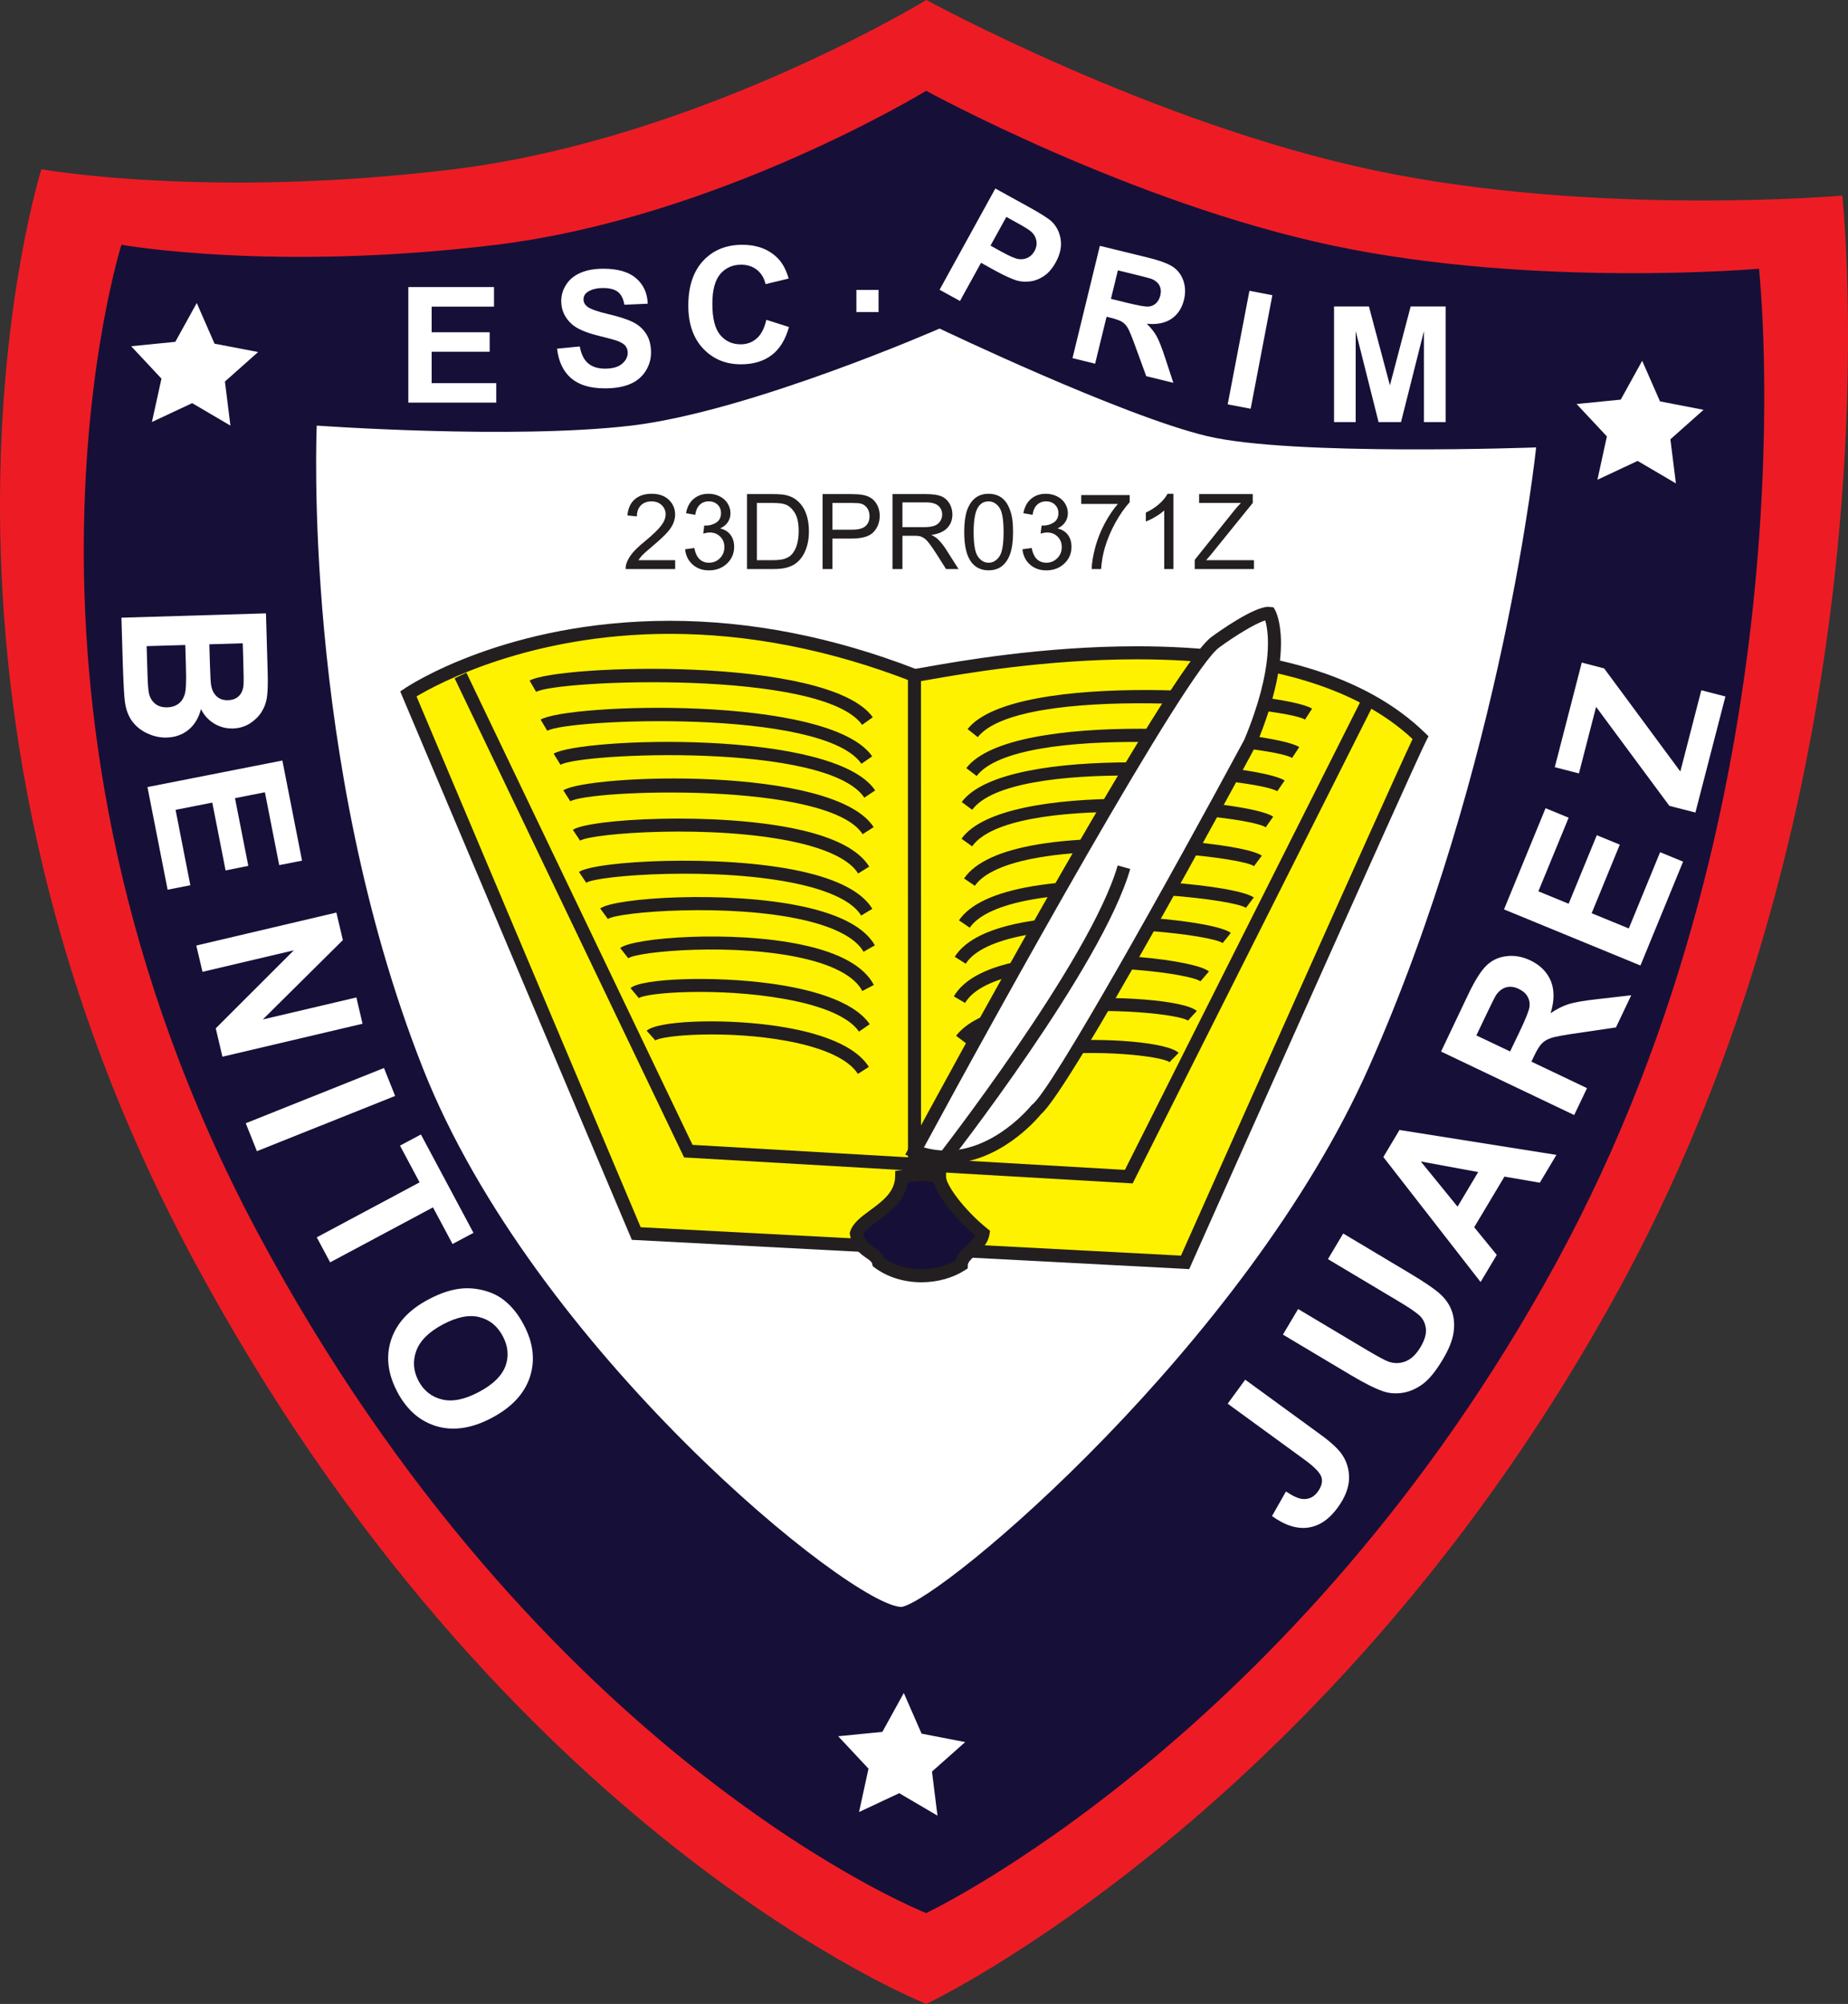 <?xml version="1.0" encoding="UTF-8"?>
<svg xmlns="http://www.w3.org/2000/svg" xmlns:xlink="http://www.w3.org/1999/xlink" width="141.73pt" height="153.63pt" viewBox="0 0 141.73 153.63" version="1.1">
<rect x="0" y="0" width="141.73" height="153.63" fill="#333333" stroke="none"/>
<defs>
<clipPath id="clip1">
  <path d="M 0 0 L 141.73 0 L 141.73 153.629 L 0 153.629 Z M 0 0 "/>
</clipPath>
</defs>
<g id="surface1">
<g clip-path="url(#clip1)" clip-rule="nonzero">
<path style=" stroke:none;fill-rule:nonzero;fill:rgb(92.899%,10.999%,14.099%);fill-opacity:1;" d="M 34.785 12.977 C 53.555 10.68 71.047 -0.004 71.047 -0.004 C 71.047 -0.004 88.414 9.5 105.445 13.07 C 122.477 16.637 141.289 14.996 141.289 14.996 C 141.289 14.996 146.07 58.652 124.203 98.766 C 102.34 138.883 71.047 153.629 71.047 153.629 C 71.047 153.629 38.535 140.867 14.703 96.336 C -9.129 51.809 3.176 12.977 3.176 12.977 C 3.176 12.977 16.02 15.273 34.785 12.977 "/>
</g>
<path style=" stroke:none;fill-rule:nonzero;fill:rgb(8.6%,6.299%,21.999%);fill-opacity:1;" d="M 38.059 18.766 C 55.121 16.676 71.031 6.961 71.031 6.961 C 71.031 6.961 86.824 15.602 102.312 18.848 C 117.797 22.094 134.906 20.602 134.906 20.602 C 134.906 20.602 139.254 60.301 119.367 96.777 C 99.484 133.254 71.031 146.664 71.031 146.664 C 71.031 146.664 41.469 135.059 19.797 94.566 C -1.875 54.074 9.312 18.766 9.312 18.766 C 9.312 18.766 20.992 20.852 38.059 18.766 "/>
<path style=" stroke:none;fill-rule:nonzero;fill:rgb(100%,100%,100%);fill-opacity:1;" d="M 31.316 30.867 L 31.316 22.008 L 37.887 22.008 L 37.887 23.508 L 33.105 23.508 L 33.105 25.473 L 37.555 25.473 L 37.555 26.965 L 33.105 26.965 L 33.105 29.375 L 38.059 29.375 L 38.059 30.867 L 31.316 30.867 "/>
<path style=" stroke:none;fill-rule:nonzero;fill:rgb(100%,100%,100%);fill-opacity:1;" d="M 42.723 26.73 L 44.465 26.562 C 44.57 27.145 44.781 27.574 45.102 27.852 C 45.422 28.125 45.855 28.262 46.398 28.262 C 46.977 28.262 47.41 28.141 47.703 27.895 C 47.992 27.652 48.141 27.367 48.141 27.039 C 48.141 26.828 48.078 26.652 47.957 26.504 C 47.832 26.359 47.617 26.23 47.312 26.121 C 47.102 26.047 46.625 25.918 45.879 25.734 C 44.922 25.496 44.246 25.203 43.859 24.855 C 43.316 24.371 43.043 23.773 43.043 23.074 C 43.043 22.621 43.172 22.199 43.43 21.809 C 43.684 21.414 44.051 21.117 44.535 20.91 C 45.016 20.703 45.598 20.602 46.277 20.602 C 47.391 20.602 48.227 20.848 48.789 21.336 C 49.352 21.82 49.648 22.473 49.676 23.285 L 47.887 23.363 C 47.809 22.91 47.645 22.582 47.395 22.383 C 47.141 22.184 46.766 22.082 46.262 22.082 C 45.738 22.082 45.332 22.191 45.039 22.402 C 44.848 22.539 44.754 22.723 44.754 22.953 C 44.754 23.164 44.844 23.344 45.02 23.492 C 45.246 23.68 45.793 23.879 46.664 24.086 C 47.535 24.289 48.18 24.504 48.598 24.723 C 49.016 24.941 49.34 25.242 49.574 25.621 C 49.812 26.004 49.93 26.473 49.93 27.035 C 49.93 27.539 49.789 28.016 49.508 28.461 C 49.223 28.902 48.824 29.234 48.309 29.449 C 47.793 29.664 47.152 29.773 46.383 29.773 C 45.262 29.773 44.402 29.512 43.801 28.996 C 43.199 28.477 42.84 27.723 42.723 26.73 "/>
<path style=" stroke:none;fill-rule:nonzero;fill:rgb(100%,100%,100%);fill-opacity:1;" d="M 58.773 24.52 L 60.508 25.07 C 60.242 26.035 59.801 26.754 59.184 27.223 C 58.562 27.695 57.777 27.93 56.828 27.93 C 55.652 27.93 54.684 27.527 53.926 26.723 C 53.168 25.918 52.789 24.82 52.789 23.426 C 52.789 21.949 53.172 20.805 53.934 19.988 C 54.695 19.172 55.695 18.766 56.938 18.766 C 58.02 18.766 58.902 19.086 59.578 19.727 C 59.98 20.105 60.285 20.648 60.484 21.355 L 58.715 21.781 C 58.609 21.32 58.391 20.961 58.059 20.691 C 57.727 20.426 57.32 20.293 56.844 20.293 C 56.188 20.293 55.656 20.527 55.246 21 C 54.84 21.473 54.633 22.234 54.633 23.293 C 54.633 24.41 54.836 25.211 55.238 25.684 C 55.641 26.16 56.164 26.398 56.809 26.398 C 57.285 26.398 57.695 26.246 58.035 25.945 C 58.379 25.645 58.625 25.168 58.773 24.52 "/>
<path style=" stroke:none;fill-rule:nonzero;fill:rgb(100%,100%,100%);fill-opacity:1;" d="M 65.68 23.926 L 65.68 22.227 L 67.379 22.227 L 67.379 23.926 L 65.68 23.926 "/>
<path style=" stroke:none;fill-rule:nonzero;fill:rgb(100%,100%,100%);fill-opacity:1;" d="M 77.18 16.629 L 75.965 18.832 L 76.824 19.305 C 77.441 19.645 77.875 19.832 78.129 19.863 C 78.383 19.898 78.613 19.859 78.828 19.754 C 79.043 19.645 79.215 19.477 79.34 19.246 C 79.492 18.965 79.539 18.688 79.473 18.41 C 79.41 18.137 79.266 17.906 79.035 17.719 C 78.867 17.582 78.5 17.355 77.934 17.047 Z M 72.059 22.215 L 76.336 14.453 L 78.852 15.84 C 79.805 16.363 80.402 16.742 80.652 16.98 C 81.031 17.344 81.262 17.801 81.348 18.359 C 81.434 18.91 81.305 19.5 80.965 20.117 C 80.703 20.594 80.395 20.945 80.043 21.176 C 79.691 21.406 79.332 21.539 78.961 21.578 C 78.594 21.617 78.258 21.59 77.949 21.496 C 77.531 21.363 76.969 21.102 76.262 20.715 L 75.238 20.148 L 73.625 23.074 L 72.059 22.215 "/>
<path style=" stroke:none;fill-rule:nonzero;fill:rgb(100%,100%,100%);fill-opacity:1;" d="M 85.203 22.91 L 86.488 23.227 C 87.324 23.43 87.852 23.523 88.078 23.504 C 88.301 23.484 88.492 23.402 88.652 23.258 C 88.812 23.113 88.922 22.91 88.988 22.656 C 89.059 22.363 89.035 22.113 88.926 21.895 C 88.816 21.68 88.625 21.516 88.355 21.398 C 88.219 21.344 87.797 21.23 87.094 21.059 L 85.734 20.727 Z M 82.254 27.457 L 84.352 18.848 L 88.012 19.742 C 88.93 19.965 89.582 20.207 89.961 20.461 C 90.34 20.719 90.605 21.074 90.762 21.531 C 90.914 21.988 90.93 22.473 90.805 22.98 C 90.648 23.625 90.328 24.113 89.844 24.441 C 89.359 24.77 88.73 24.895 87.949 24.82 C 88.27 25.133 88.523 25.449 88.703 25.77 C 88.883 26.094 89.098 26.641 89.352 27.41 L 89.988 29.348 L 87.91 28.84 L 87.113 26.66 C 86.832 25.879 86.629 25.383 86.508 25.168 C 86.383 24.953 86.238 24.793 86.07 24.684 C 85.902 24.574 85.617 24.473 85.219 24.371 L 84.867 24.285 L 83.988 27.883 L 82.254 27.457 "/>
<path style=" stroke:none;fill-rule:nonzero;fill:rgb(100%,100%,100%);fill-opacity:1;" d="M 94.156 31 L 95.824 22.293 L 97.582 22.633 L 95.918 31.336 L 94.156 31 "/>
<path style=" stroke:none;fill-rule:nonzero;fill:rgb(100%,100%,100%);fill-opacity:1;" d="M 102.312 32.359 L 102.312 23.496 L 104.988 23.496 L 106.598 29.543 L 108.188 23.496 L 110.871 23.496 L 110.871 32.359 L 109.207 32.359 L 109.207 25.383 L 107.449 32.359 L 105.727 32.359 L 103.973 25.383 L 103.973 32.359 L 102.312 32.359 "/>
<path style=" stroke:none;fill-rule:nonzero;fill:rgb(100%,100%,100%);fill-opacity:1;" d="M 14.211 49.449 L 11.246 49.535 L 11.309 51.609 C 11.332 52.414 11.371 52.926 11.422 53.145 C 11.492 53.473 11.648 53.738 11.887 53.941 C 12.129 54.145 12.445 54.238 12.84 54.227 C 13.172 54.219 13.449 54.129 13.676 53.961 C 13.906 53.793 14.066 53.555 14.164 53.246 C 14.262 52.938 14.293 52.273 14.262 51.258 Z M 18.617 49.316 L 16.055 49.395 L 16.098 50.863 C 16.125 51.73 16.152 52.273 16.184 52.484 C 16.242 52.867 16.383 53.164 16.609 53.379 C 16.836 53.59 17.125 53.691 17.484 53.68 C 17.828 53.672 18.102 53.57 18.309 53.371 C 18.52 53.176 18.641 52.891 18.676 52.516 C 18.695 52.297 18.688 51.656 18.656 50.605 Z M 20.398 47.023 L 20.527 51.457 C 20.555 52.336 20.535 52.988 20.477 53.422 C 20.418 53.855 20.273 54.242 20.051 54.594 C 19.832 54.938 19.531 55.23 19.152 55.473 C 18.773 55.707 18.344 55.832 17.867 55.848 C 17.348 55.863 16.867 55.738 16.426 55.473 C 15.984 55.203 15.648 54.836 15.414 54.363 C 15.238 55.043 14.918 55.57 14.457 55.949 C 13.992 56.328 13.441 56.523 12.801 56.543 C 12.297 56.559 11.805 56.457 11.32 56.234 C 10.836 56.016 10.445 55.707 10.148 55.309 C 9.852 54.914 9.664 54.418 9.582 53.824 C 9.527 53.449 9.477 52.555 9.426 51.129 L 9.312 47.355 L 20.398 47.023 "/>
<path style=" stroke:none;fill-rule:nonzero;fill:rgb(100%,100%,100%);fill-opacity:1;" d="M 11.309 60.34 L 21.656 58.305 L 23.164 65.98 L 21.414 66.324 L 20.316 60.738 L 18.023 61.191 L 19.043 66.383 L 17.301 66.73 L 16.281 61.531 L 13.465 62.086 L 14.598 67.867 L 12.855 68.207 L 11.309 60.34 "/>
<path style=" stroke:none;fill-rule:nonzero;fill:rgb(100%,100%,100%);fill-opacity:1;" d="M 15.055 72.488 L 25.797 69.961 L 26.297 72.07 L 20.156 78.156 L 27.332 76.469 L 27.805 78.484 L 17.059 81.012 L 16.547 78.836 L 22.535 72.855 L 15.531 74.504 L 15.055 72.488 "/>
<path style=" stroke:none;fill-rule:nonzero;fill:rgb(100%,100%,100%);fill-opacity:1;" d="M 18.848 86.113 L 29.449 81.879 L 30.305 84.02 L 19.703 88.254 L 18.848 86.113 "/>
<path style=" stroke:none;fill-rule:nonzero;fill:rgb(100%,100%,100%);fill-opacity:1;" d="M 24.293 94.859 L 32.18 90.645 L 30.676 87.828 L 32.281 86.973 L 36.312 94.516 L 34.707 95.371 L 33.207 92.562 L 25.32 96.777 L 24.293 94.859 "/>
<path style=" stroke:none;fill-rule:nonzero;fill:rgb(100%,100%,100%);fill-opacity:1;" d="M 33.953 101.543 C 32.891 102.109 32.215 102.781 31.926 103.562 C 31.641 104.344 31.699 105.113 32.098 105.867 C 32.5 106.621 33.102 107.094 33.902 107.289 C 34.703 107.484 35.648 107.293 36.73 106.715 C 37.809 106.145 38.484 105.48 38.766 104.73 C 39.039 103.98 38.973 103.211 38.559 102.434 C 38.145 101.652 37.543 101.168 36.75 100.973 C 35.965 100.777 35.031 100.969 33.953 101.543 Z M 32.852 99.625 C 33.805 99.117 34.684 98.836 35.484 98.777 C 36.074 98.734 36.656 98.801 37.23 98.965 C 37.809 99.133 38.305 99.387 38.719 99.73 C 39.277 100.184 39.762 100.789 40.164 101.555 C 40.898 102.934 41.059 104.27 40.645 105.551 C 40.227 106.836 39.254 107.887 37.727 108.695 C 36.215 109.5 34.812 109.719 33.52 109.352 C 32.23 108.98 31.215 108.109 30.484 106.734 C 29.742 105.336 29.578 104.004 29.992 102.73 C 30.406 101.453 31.355 100.418 32.852 99.625 "/>
<path style=" stroke:none;fill-rule:nonzero;fill:rgb(100%,100%,100%);fill-opacity:1;" d="M 94.156 107.613 L 95.5 105.773 L 101.289 109.992 C 102.047 110.539 102.578 111.031 102.891 111.461 C 103.289 112.027 103.48 112.664 103.465 113.367 C 103.441 114.074 103.152 114.812 102.594 115.578 C 101.938 116.484 101.176 116.996 100.316 117.113 C 99.457 117.23 98.535 116.938 97.555 116.227 L 98.625 114.344 C 99.164 114.703 99.59 114.895 99.902 114.918 C 100.379 114.957 100.762 114.777 101.059 114.371 C 101.359 113.957 101.453 113.578 101.344 113.238 C 101.23 112.895 100.805 112.457 100.066 111.918 L 94.156 107.613 "/>
<path style=" stroke:none;fill-rule:nonzero;fill:rgb(100%,100%,100%);fill-opacity:1;" d="M 98.391 102.316 L 99.559 100.355 L 104.824 103.496 C 105.66 103.992 106.215 104.289 106.492 104.391 C 106.938 104.543 107.379 104.535 107.805 104.363 C 108.238 104.191 108.613 103.828 108.941 103.281 C 109.273 102.727 109.41 102.234 109.352 101.82 C 109.293 101.402 109.113 101.062 108.816 100.809 C 108.52 100.551 107.988 100.195 107.219 99.738 L 101.844 96.531 L 103.016 94.566 L 108.117 97.613 C 109.285 98.309 110.078 98.855 110.496 99.246 C 110.914 99.641 111.203 100.078 111.363 100.562 C 111.527 101.043 111.562 101.582 111.477 102.176 C 111.387 102.773 111.113 103.453 110.652 104.223 C 110.102 105.148 109.57 105.789 109.07 106.141 C 108.57 106.492 108.07 106.707 107.559 106.781 C 107.051 106.855 106.582 106.824 106.152 106.688 C 105.52 106.484 104.66 106.055 103.574 105.406 L 98.391 102.316 "/>
<path style=" stroke:none;fill-rule:nonzero;fill:rgb(100%,100%,100%);fill-opacity:1;" d="M 113.367 89.855 L 108.965 89.043 L 111.785 92.508 Z M 119.367 88.539 L 118.094 90.672 L 115.383 90.203 L 113.062 94.086 L 114.793 96.207 L 113.551 98.285 L 106.094 88.703 L 107.332 86.629 L 119.367 88.539 "/>
<path style=" stroke:none;fill-rule:nonzero;fill:rgb(100%,100%,100%);fill-opacity:1;" d="M 115.816 80.609 L 116.547 79.086 C 117.02 78.094 117.27 77.461 117.305 77.176 C 117.34 76.887 117.285 76.625 117.148 76.391 C 117.012 76.152 116.789 75.961 116.48 75.816 C 116.137 75.648 115.816 75.609 115.52 75.691 C 115.219 75.773 114.961 75.973 114.746 76.277 C 114.645 76.438 114.395 76.93 113.996 77.77 L 113.227 79.379 Z M 120.73 85.484 L 110.52 80.617 L 112.586 76.273 C 113.105 75.184 113.574 74.434 113.996 74.027 C 114.414 73.617 114.926 73.379 115.539 73.305 C 116.148 73.23 116.758 73.34 117.363 73.625 C 118.129 73.992 118.652 74.52 118.938 75.207 C 119.223 75.895 119.215 76.719 118.922 77.676 C 119.395 77.355 119.852 77.125 120.301 76.98 C 120.754 76.84 121.492 76.711 122.52 76.598 L 125.105 76.301 L 123.934 78.766 L 120.996 79.199 C 119.949 79.348 119.277 79.473 118.98 79.57 C 118.68 79.668 118.438 79.805 118.262 79.988 C 118.078 80.168 117.875 80.496 117.648 80.973 L 117.449 81.391 L 121.715 83.422 L 120.73 85.484 "/>
<path style=" stroke:none;fill-rule:nonzero;fill:rgb(100%,100%,100%);fill-opacity:1;" d="M 125.812 74.02 L 115.348 69.719 L 118.535 61.961 L 120.305 62.688 L 117.984 68.332 L 120.305 69.285 L 122.465 64.031 L 124.227 64.754 L 122.07 70.012 L 124.918 71.18 L 127.32 65.332 L 129.082 66.059 L 125.812 74.02 "/>
<path style=" stroke:none;fill-rule:nonzero;fill:rgb(100%,100%,100%);fill-opacity:1;" d="M 130.027 62.293 L 128.031 61.781 L 122.41 54.191 L 121.094 59.293 L 119.242 58.816 L 121.312 50.797 L 123.027 51.242 L 128.871 59.148 L 130.48 52.918 L 132.328 53.395 L 130.027 62.293 "/>
<path style=" stroke:none;fill-rule:nonzero;fill:rgb(100%,100%,100%);fill-opacity:1;" d="M 127.312 30.773 L 130.652 31.418 L 128.109 33.68 L 128.531 37.059 L 125.594 35.336 L 122.512 36.781 L 123.238 33.457 L 120.914 30.973 L 124.301 30.637 L 125.945 27.66 L 127.312 30.773 "/>
<path style=" stroke:none;fill-rule:nonzero;fill:rgb(100%,100%,100%);fill-opacity:1;" d="M 70.68 132.91 L 74.023 133.555 L 71.477 135.816 L 71.898 139.195 L 68.965 137.473 L 65.883 138.918 L 66.609 135.594 L 64.285 133.109 L 67.672 132.773 L 69.316 129.793 L 70.68 132.91 "/>
<path style=" stroke:none;fill-rule:nonzero;fill:rgb(100%,100%,100%);fill-opacity:1;" d="M 16.453 26.348 L 19.797 26.988 L 17.25 29.25 L 17.672 32.629 L 14.738 30.906 L 11.652 32.352 L 12.383 29.027 L 10.059 26.543 L 13.445 26.207 L 15.09 23.23 L 16.453 26.348 "/>
<path style=" stroke:none;fill-rule:nonzero;fill:rgb(100%,100%,100%);fill-opacity:1;" d="M 48.418 32.629 C 57.531 31.551 72.059 25.188 72.059 25.188 C 72.059 25.188 86.074 31.895 92.605 33.441 C 99.141 34.988 117.812 34.301 117.812 34.301 C 117.812 34.301 115.285 58.664 104.957 81.879 C 95.555 103.012 72.398 122.543 69.152 123.195 C 65.359 123.195 40.93 103.445 32.426 81.879 C 23.109 58.258 24.293 32.629 24.293 32.629 C 24.293 32.629 39.305 33.707 48.418 32.629 "/>
<path style=" stroke:none;fill-rule:nonzero;fill:rgb(13.699%,12.199%,12.5%);fill-opacity:1;" d="M 51.781 42.945 L 51.781 43.625 L 47.984 43.625 C 47.98 43.453 48.008 43.289 48.066 43.133 C 48.164 42.875 48.32 42.621 48.531 42.367 C 48.746 42.117 49.051 41.828 49.457 41.5 C 50.078 40.988 50.5 40.582 50.719 40.281 C 50.941 39.984 51.051 39.699 51.051 39.434 C 51.051 39.156 50.949 38.918 50.75 38.727 C 50.551 38.535 50.289 38.438 49.969 38.438 C 49.629 38.438 49.355 38.539 49.152 38.742 C 48.949 38.949 48.848 39.23 48.844 39.59 L 48.117 39.516 C 48.168 38.977 48.355 38.562 48.68 38.281 C 49.004 37.996 49.438 37.855 49.984 37.855 C 50.535 37.855 50.973 38.008 51.293 38.312 C 51.613 38.621 51.777 38.996 51.777 39.449 C 51.777 39.68 51.727 39.906 51.633 40.129 C 51.539 40.352 51.383 40.586 51.164 40.828 C 50.949 41.074 50.586 41.41 50.078 41.84 C 49.656 42.195 49.383 42.438 49.262 42.562 C 49.145 42.691 49.043 42.816 48.965 42.945 L 51.781 42.945 "/>
<path style=" stroke:none;fill-rule:nonzero;fill:rgb(13.699%,12.199%,12.5%);fill-opacity:1;" d="M 52.543 42.109 L 53.246 42.012 C 53.328 42.414 53.469 42.699 53.66 42.879 C 53.855 43.055 54.094 43.141 54.371 43.141 C 54.703 43.141 54.984 43.027 55.215 42.797 C 55.441 42.566 55.555 42.281 55.555 41.941 C 55.555 41.617 55.449 41.352 55.238 41.141 C 55.027 40.93 54.758 40.824 54.43 40.824 C 54.297 40.824 54.133 40.852 53.934 40.906 L 54.012 40.285 C 54.059 40.289 54.098 40.293 54.125 40.293 C 54.426 40.293 54.695 40.215 54.938 40.059 C 55.176 39.902 55.297 39.66 55.297 39.332 C 55.297 39.074 55.211 38.859 55.035 38.691 C 54.859 38.52 54.633 38.434 54.355 38.434 C 54.082 38.434 53.852 38.523 53.672 38.695 C 53.488 38.867 53.371 39.125 53.32 39.469 L 52.613 39.344 C 52.699 38.871 52.895 38.504 53.199 38.246 C 53.508 37.984 53.887 37.855 54.34 37.855 C 54.656 37.855 54.945 37.922 55.207 38.059 C 55.469 38.191 55.672 38.375 55.812 38.609 C 55.953 38.84 56.023 39.086 56.023 39.348 C 56.023 39.598 55.957 39.824 55.824 40.027 C 55.691 40.23 55.492 40.391 55.23 40.512 C 55.57 40.59 55.836 40.754 56.023 41 C 56.211 41.246 56.305 41.559 56.305 41.926 C 56.305 42.43 56.121 42.855 55.758 43.203 C 55.391 43.551 54.926 43.727 54.367 43.727 C 53.863 43.727 53.445 43.574 53.113 43.273 C 52.781 42.977 52.59 42.586 52.543 42.109 "/>
<path style=" stroke:none;fill-rule:nonzero;fill:rgb(13.699%,12.199%,12.5%);fill-opacity:1;" d="M 58.047 42.945 L 59.277 42.945 C 59.656 42.945 59.953 42.91 60.168 42.84 C 60.383 42.77 60.555 42.672 60.684 42.543 C 60.863 42.363 61.004 42.121 61.102 41.816 C 61.203 41.512 61.254 41.141 61.254 40.711 C 61.254 40.109 61.156 39.645 60.957 39.324 C 60.762 39 60.523 38.785 60.238 38.676 C 60.035 38.598 59.707 38.559 59.258 38.559 L 58.047 38.559 Z M 57.289 43.625 L 57.289 37.879 L 59.27 37.879 C 59.715 37.879 60.055 37.906 60.289 37.961 C 60.621 38.035 60.902 38.176 61.133 38.371 C 61.438 38.629 61.664 38.957 61.812 39.355 C 61.965 39.754 62.039 40.207 62.039 40.723 C 62.039 41.156 61.988 41.543 61.887 41.879 C 61.785 42.219 61.652 42.496 61.492 42.719 C 61.336 42.938 61.16 43.109 60.969 43.238 C 60.781 43.363 60.551 43.461 60.285 43.527 C 60.016 43.594 59.711 43.625 59.363 43.625 L 57.289 43.625 "/>
<path style=" stroke:none;fill-rule:nonzero;fill:rgb(13.699%,12.199%,12.5%);fill-opacity:1;" d="M 63.844 40.609 L 65.332 40.609 C 65.82 40.609 66.172 40.52 66.379 40.336 C 66.582 40.152 66.688 39.895 66.688 39.562 C 66.688 39.324 66.625 39.117 66.504 38.945 C 66.383 38.777 66.223 38.664 66.023 38.609 C 65.898 38.574 65.66 38.559 65.316 38.559 L 63.844 38.559 Z M 63.086 43.625 L 63.086 37.879 L 65.254 37.879 C 65.633 37.879 65.926 37.898 66.125 37.934 C 66.406 37.98 66.645 38.07 66.836 38.203 C 67.027 38.336 67.18 38.52 67.297 38.758 C 67.41 38.992 67.469 39.254 67.469 39.539 C 67.469 40.027 67.316 40.441 67.004 40.781 C 66.695 41.117 66.133 41.289 65.32 41.289 L 63.844 41.289 L 63.844 43.625 L 63.086 43.625 "/>
<path style=" stroke:none;fill-rule:nonzero;fill:rgb(13.699%,12.199%,12.5%);fill-opacity:1;" d="M 69.211 40.414 L 70.844 40.414 C 71.191 40.414 71.465 40.379 71.66 40.309 C 71.855 40.234 72.004 40.121 72.105 39.961 C 72.207 39.805 72.258 39.633 72.258 39.445 C 72.258 39.176 72.16 38.949 71.961 38.777 C 71.766 38.602 71.453 38.516 71.027 38.516 L 69.211 38.516 Z M 68.449 43.625 L 68.449 37.879 L 70.996 37.879 C 71.508 37.879 71.898 37.93 72.164 38.035 C 72.43 38.137 72.645 38.32 72.805 38.578 C 72.965 38.84 73.043 39.133 73.043 39.445 C 73.043 39.855 72.91 40.199 72.648 40.477 C 72.383 40.758 71.977 40.934 71.426 41.012 C 71.625 41.105 71.777 41.203 71.883 41.297 C 72.105 41.5 72.316 41.754 72.516 42.059 L 73.512 43.625 L 72.555 43.625 L 71.797 42.43 C 71.574 42.086 71.391 41.82 71.246 41.637 C 71.105 41.453 70.977 41.324 70.859 41.254 C 70.75 41.18 70.633 41.129 70.516 41.102 C 70.43 41.082 70.289 41.074 70.09 41.074 L 69.211 41.074 L 69.211 43.625 L 68.449 43.625 "/>
<path style=" stroke:none;fill-rule:nonzero;fill:rgb(13.699%,12.199%,12.5%);fill-opacity:1;" d="M 74.672 40.789 C 74.672 41.734 74.781 42.363 75.004 42.676 C 75.223 42.984 75.496 43.141 75.82 43.141 C 76.145 43.141 76.418 42.984 76.641 42.672 C 76.859 42.359 76.969 41.73 76.969 40.789 C 76.969 39.844 76.859 39.215 76.641 38.906 C 76.418 38.594 76.145 38.438 75.812 38.438 C 75.488 38.438 75.23 38.574 75.035 38.852 C 74.793 39.199 74.672 39.848 74.672 40.789 Z M 73.949 40.789 C 73.949 40.109 74.02 39.566 74.156 39.152 C 74.297 38.738 74.508 38.418 74.781 38.191 C 75.055 37.969 75.402 37.855 75.82 37.855 C 76.129 37.855 76.398 37.918 76.633 38.039 C 76.863 38.164 77.055 38.344 77.211 38.578 C 77.359 38.812 77.477 39.098 77.566 39.434 C 77.652 39.77 77.695 40.223 77.695 40.789 C 77.695 41.465 77.625 42.008 77.484 42.422 C 77.348 42.836 77.141 43.156 76.863 43.383 C 76.59 43.609 76.242 43.723 75.82 43.723 C 75.27 43.723 74.832 43.523 74.516 43.125 C 74.137 42.648 73.949 41.871 73.949 40.789 "/>
<path style=" stroke:none;fill-rule:nonzero;fill:rgb(13.699%,12.199%,12.5%);fill-opacity:1;" d="M 78.414 42.109 L 79.121 42.012 C 79.203 42.414 79.34 42.699 79.535 42.879 C 79.727 43.055 79.969 43.141 80.246 43.141 C 80.578 43.141 80.855 43.027 81.086 42.797 C 81.316 42.566 81.43 42.281 81.43 41.941 C 81.43 41.617 81.324 41.352 81.113 41.141 C 80.902 40.93 80.633 40.824 80.305 40.824 C 80.172 40.824 80.008 40.852 79.805 40.906 L 79.887 40.285 C 79.934 40.289 79.969 40.293 80 40.293 C 80.297 40.293 80.57 40.215 80.809 40.059 C 81.051 39.902 81.172 39.66 81.172 39.332 C 81.172 39.074 81.082 38.859 80.906 38.691 C 80.734 38.52 80.508 38.434 80.23 38.434 C 79.957 38.434 79.727 38.523 79.543 38.695 C 79.359 38.867 79.242 39.125 79.191 39.469 L 78.484 39.344 C 78.574 38.871 78.77 38.504 79.074 38.246 C 79.379 37.984 79.762 37.855 80.215 37.855 C 80.527 37.855 80.816 37.922 81.082 38.059 C 81.344 38.191 81.547 38.375 81.688 38.609 C 81.828 38.84 81.898 39.086 81.898 39.348 C 81.898 39.598 81.832 39.824 81.695 40.027 C 81.562 40.23 81.363 40.391 81.105 40.512 C 81.445 40.59 81.707 40.754 81.898 41 C 82.086 41.246 82.176 41.559 82.176 41.926 C 82.176 42.43 81.996 42.855 81.629 43.203 C 81.266 43.551 80.801 43.727 80.242 43.727 C 79.738 43.727 79.32 43.574 78.984 43.273 C 78.652 42.977 78.465 42.586 78.414 42.109 "/>
<path style=" stroke:none;fill-rule:nonzero;fill:rgb(13.699%,12.199%,12.5%);fill-opacity:1;" d="M 82.922 38.633 L 82.922 37.953 L 86.641 37.953 L 86.641 38.504 C 86.277 38.891 85.914 39.41 85.551 40.055 C 85.195 40.699 84.914 41.363 84.719 42.043 C 84.582 42.527 84.488 43.051 84.449 43.625 L 83.727 43.625 C 83.73 43.172 83.824 42.625 83.992 41.984 C 84.16 41.348 84.406 40.727 84.723 40.133 C 85.039 39.539 85.379 39.039 85.734 38.633 L 82.922 38.633 "/>
<path style=" stroke:none;fill-rule:nonzero;fill:rgb(13.699%,12.199%,12.5%);fill-opacity:1;" d="M 89.996 43.625 L 89.289 43.625 L 89.289 39.129 C 89.121 39.289 88.898 39.453 88.621 39.613 C 88.348 39.777 88.098 39.898 87.879 39.98 L 87.879 39.297 C 88.273 39.113 88.617 38.887 88.914 38.625 C 89.211 38.359 89.418 38.105 89.543 37.855 L 89.996 37.855 L 89.996 43.625 "/>
<path style=" stroke:none;fill-rule:nonzero;fill:rgb(13.699%,12.199%,12.5%);fill-opacity:1;" d="M 91.629 43.625 L 91.629 42.918 L 94.574 39.238 C 94.781 38.977 94.98 38.75 95.168 38.559 L 91.965 38.559 L 91.965 37.879 L 96.078 37.879 L 96.078 38.559 L 92.852 42.543 L 92.504 42.945 L 96.172 42.945 L 96.172 43.625 L 91.629 43.625 "/>
<path style=" stroke:none;fill-rule:nonzero;fill:rgb(100%,94.899%,0%);fill-opacity:1;" d="M 31.316 53.191 L 48.797 94.566 L 90.891 96.777 C 90.891 96.777 107.969 58.438 108.945 56.547 C 97.742 45.645 71.242 51.742 70.133 51.785 C 46.848 42.723 31.316 53.191 31.316 53.191 "/>
<path style=" stroke:none;fill-rule:nonzero;fill:rgb(13.699%,12.199%,12.5%);fill-opacity:1;" d="M 49.137 94.086 L 90.574 96.262 C 92.254 92.484 106.438 60.664 108.336 56.656 C 103.977 52.602 96.859 50.547 87.176 50.547 C 80.094 50.547 73.672 51.684 71.258 52.109 C 70.543 52.234 70.285 52.277 70.148 52.285 L 70.047 52.289 L 69.949 52.25 C 63.715 49.824 57.461 48.594 51.371 48.594 C 40.648 48.594 33.551 52.43 31.945 53.391 Z M 91.207 97.297 L 90.863 97.277 L 48.457 95.051 L 30.695 53.008 L 31.039 52.777 C 31.352 52.566 38.871 47.594 51.371 47.594 C 57.551 47.594 63.887 48.832 70.199 51.273 C 70.359 51.254 70.66 51.199 71.082 51.125 C 73.523 50.691 80.008 49.547 87.176 49.547 C 97.324 49.547 104.766 51.781 109.293 56.188 L 109.559 56.445 L 109.391 56.773 C 108.434 58.633 91.516 96.598 91.344 96.98 L 91.207 97.297 "/>
<path style=" stroke:none;fill-rule:nonzero;fill:rgb(13.699%,12.199%,12.5%);fill-opacity:1;" d="M 86.867 90.727 L 86.539 90.707 L 52.465 88.734 L 34.867 52 L 35.77 51.57 L 53.113 87.77 L 86.273 89.688 L 104.512 53.438 L 105.402 53.887 L 86.867 90.727 "/>
<path style=" stroke:none;fill-rule:nonzero;fill:rgb(13.699%,12.199%,12.5%);fill-opacity:1;" d="M 69.637 89.258 L 69.633 51.785 L 70.633 51.785 L 70.637 89.258 L 69.637 89.258 "/>
<path style=" stroke:none;fill-rule:nonzero;fill:rgb(13.699%,12.199%,12.5%);fill-opacity:1;" d="M 66.121 55.57 C 63.062 51.293 42.707 52.125 41.117 53.043 L 40.617 52.176 C 42.734 50.957 63.543 50.25 66.938 54.988 L 66.121 55.57 "/>
<path style=" stroke:none;fill-rule:nonzero;fill:rgb(13.699%,12.199%,12.5%);fill-opacity:1;" d="M 66.066 58.555 C 63.117 54.281 43.504 55.109 41.973 56.027 L 41.461 55.168 C 43.504 53.945 63.613 53.238 66.891 57.984 L 66.066 58.555 "/>
<path style=" stroke:none;fill-rule:nonzero;fill:rgb(13.699%,12.199%,12.5%);fill-opacity:1;" d="M 66.289 61.152 C 63.434 56.887 44.469 57.715 42.988 58.633 L 42.461 57.781 C 44.445 56.559 63.941 55.848 67.121 60.598 L 66.289 61.152 "/>
<path style=" stroke:none;fill-rule:nonzero;fill:rgb(13.699%,12.199%,12.5%);fill-opacity:1;" d="M 66.16 63.953 C 63.527 59.867 45.133 60.539 43.742 61.434 L 43.203 60.59 C 45.113 59.363 63.934 58.652 67.004 63.41 L 66.16 63.953 "/>
<path style=" stroke:none;fill-rule:nonzero;fill:rgb(13.699%,12.199%,12.5%);fill-opacity:1;" d="M 65.812 66.965 C 65.191 65.953 63.535 65.125 61.031 64.57 C 54.734 63.168 45.371 63.871 44.492 64.449 L 43.934 63.617 C 45.207 62.766 54.969 62.227 61.141 63.57 C 64.02 64.195 65.875 65.16 66.664 66.441 L 65.812 66.965 "/>
<path style=" stroke:none;fill-rule:nonzero;fill:rgb(13.699%,12.199%,12.5%);fill-opacity:1;" d="M 66.047 70.191 C 65.43 69.176 63.789 68.348 61.297 67.789 C 55.086 66.402 45.832 67.102 44.961 67.676 L 44.402 66.848 C 45.648 66 55.277 65.457 61.379 66.785 C 64.258 67.41 66.117 68.383 66.902 69.672 L 66.047 70.191 "/>
<path style=" stroke:none;fill-rule:nonzero;fill:rgb(13.699%,12.199%,12.5%);fill-opacity:1;" d="M 66.227 72.965 C 65.641 71.934 64.062 71.094 61.664 70.539 C 55.953 69.219 47.426 69.902 46.621 70.453 L 46.031 69.645 C 47.172 68.816 55.816 68.25 61.586 69.5 C 64.477 70.125 66.332 71.125 67.098 72.473 L 66.227 72.965 "/>
<path style=" stroke:none;fill-rule:nonzero;fill:rgb(13.699%,12.199%,12.5%);fill-opacity:1;" d="M 66.133 75.973 C 65.582 74.914 64.074 74.062 61.77 73.512 C 56.496 72.25 48.934 72.926 48.184 73.465 L 47.566 72.68 C 48.574 71.879 56.172 71.289 61.523 72.434 C 64.43 73.051 66.277 74.09 67.02 75.512 L 66.133 75.973 "/>
<path style=" stroke:none;fill-rule:nonzero;fill:rgb(13.699%,12.199%,12.5%);fill-opacity:1;" d="M 65.879 79.086 C 65.113 77.973 63.109 77.102 60.086 76.57 C 55.102 75.691 49.598 76.086 48.996 76.52 L 48.355 75.75 C 49.254 74.996 54.762 74.812 59.062 75.398 C 61.828 75.773 65.398 76.621 66.703 78.52 L 65.879 79.086 "/>
<path style=" stroke:none;fill-rule:nonzero;fill:rgb(13.699%,12.199%,12.5%);fill-opacity:1;" d="M 65.793 82.328 C 65.082 81.207 63.203 80.336 60.363 79.805 C 55.844 78.965 50.82 79.352 50.262 79.766 L 49.594 79.02 C 50.418 78.27 55.168 78.066 59.188 78.605 C 61.895 78.973 65.387 79.82 66.637 81.793 L 65.793 82.328 "/>
<path style=" stroke:none;fill-rule:nonzero;fill:rgb(13.699%,12.199%,12.5%);fill-opacity:1;" d="M 74.988 56.512 L 74.207 55.895 C 77.82 51.316 98.57 53.012 100.629 54.328 L 100.086 55.168 C 98.543 54.18 78.254 52.383 74.988 56.512 "/>
<path style=" stroke:none;fill-rule:nonzero;fill:rgb(13.699%,12.199%,12.5%);fill-opacity:1;" d="M 74.902 59.492 L 74.109 58.887 C 77.609 54.301 97.66 55.961 99.645 57.277 L 99.094 58.109 C 97.605 57.125 78.055 55.363 74.902 59.492 "/>
<path style=" stroke:none;fill-rule:nonzero;fill:rgb(13.699%,12.199%,12.5%);fill-opacity:1;" d="M 74.562 62.082 L 73.758 61.488 C 77.156 56.891 96.598 58.523 98.523 59.84 L 97.957 60.664 C 96.52 59.68 77.613 57.957 74.562 62.082 "/>
<path style=" stroke:none;fill-rule:nonzero;fill:rgb(13.699%,12.199%,12.5%);fill-opacity:1;" d="M 74.555 64.883 L 73.742 64.301 C 77.031 59.699 95.793 61.297 97.648 62.609 L 97.07 63.426 C 95.691 62.449 77.5 60.762 74.555 64.883 "/>
<path style=" stroke:none;fill-rule:nonzero;fill:rgb(13.699%,12.199%,12.5%);fill-opacity:1;" d="M 74.766 67.91 L 73.938 67.348 C 74.785 66.105 76.688 65.227 79.59 64.738 C 85.82 63.688 95.543 64.688 96.773 65.602 L 96.176 66.402 C 95.328 65.785 86.008 64.641 79.652 65.742 C 77.121 66.18 75.434 66.93 74.766 67.91 "/>
<path style=" stroke:none;fill-rule:nonzero;fill:rgb(13.699%,12.199%,12.5%);fill-opacity:1;" d="M 74.375 71.121 L 73.547 70.559 C 74.391 69.309 76.297 68.426 79.207 67.938 C 85.367 66.902 94.953 67.898 96.156 68.805 L 95.555 69.602 C 94.715 68.988 85.508 67.852 79.23 68.945 C 76.719 69.383 75.039 70.137 74.375 71.121 "/>
<path style=" stroke:none;fill-rule:nonzero;fill:rgb(13.699%,12.199%,12.5%);fill-opacity:1;" d="M 74.066 73.883 L 73.223 73.352 C 74.047 72.039 75.949 71.125 78.867 70.641 C 84.688 69.664 93.297 70.641 94.395 71.52 L 93.77 72.301 C 92.988 71.711 84.508 70.625 78.734 71.676 C 76.316 72.117 74.699 72.879 74.066 73.883 "/>
<path style=" stroke:none;fill-rule:nonzero;fill:rgb(13.699%,12.199%,12.5%);fill-opacity:1;" d="M 74.016 76.891 L 73.152 76.387 C 73.961 75.004 75.855 74.055 78.785 73.574 C 84.184 72.684 91.746 73.633 92.719 74.477 L 92.066 75.234 C 91.34 74.66 83.816 73.629 78.492 74.641 C 76.164 75.082 74.617 75.859 74.016 76.891 "/>
<path style=" stroke:none;fill-rule:nonzero;fill:rgb(13.699%,12.199%,12.5%);fill-opacity:1;" d="M 74.125 80.012 L 73.328 79.41 C 74.719 77.574 78.328 76.895 81.109 76.652 C 85.52 76.262 90.906 76.695 91.785 77.508 L 91.105 78.242 L 91.445 77.875 L 91.109 78.246 C 90.527 77.789 85.047 77.133 80.031 77.773 C 76.98 78.164 74.941 78.938 74.125 80.012 "/>
<path style=" stroke:none;fill-rule:nonzero;fill:rgb(13.699%,12.199%,12.5%);fill-opacity:1;" d="M 74.055 83.258 L 73.238 82.68 C 74.582 80.77 78.105 80.086 80.828 79.852 C 84.867 79.5 89.605 79.93 90.395 80.719 L 89.691 81.43 C 89.152 80.988 84.156 80.367 79.598 80.992 C 76.734 81.387 74.82 82.168 74.055 83.258 "/>
<path style=" stroke:none;fill-rule:nonzero;fill:rgb(100%,100%,100%);fill-opacity:1;" d="M 70.137 88.254 C 70.137 88.254 90.117 51.246 93.258 49.199 C 93.258 49.199 96.418 46.895 97.359 47.023 C 97.359 47.023 98.895 49.695 95.871 56.949 C 95.871 56.949 81.527 83.566 79.48 85.066 C 79.48 85.066 75.391 90.25 70.137 88.254 "/>
<path style=" stroke:none;fill-rule:nonzero;fill:rgb(13.699%,12.199%,12.5%);fill-opacity:1;" d="M 70.859 87.969 C 71.426 88.129 72.004 88.211 72.578 88.211 C 76.305 88.211 79.062 84.789 79.09 84.754 L 79.184 84.664 C 80.617 83.609 89.684 67.371 95.43 56.711 C 97.734 51.18 97.285 48.414 97.035 47.566 C 96.246 47.793 94.602 48.836 93.551 49.605 C 91.086 51.215 76.609 77.34 70.859 87.969 Z M 72.578 89.211 C 71.695 89.211 70.816 89.047 69.961 88.723 L 69.426 88.52 L 69.695 88.016 C 71.746 84.215 89.832 50.84 92.98 48.781 C 93.484 48.414 96.145 46.52 97.277 46.52 L 97.672 46.562 L 97.793 46.773 C 97.859 46.895 99.414 49.746 96.332 57.141 C 94.852 59.895 82.09 83.512 79.836 85.422 C 79.465 85.875 76.594 89.211 72.578 89.211 "/>
<path style=" stroke:none;fill-rule:nonzero;fill:rgb(13.699%,12.199%,12.5%);fill-opacity:1;" d="M 72.449 89.566 L 71.664 88.949 C 71.781 88.797 83.629 73.633 85.719 66.348 L 86.68 66.621 C 84.535 74.098 72.945 88.938 72.449 89.566 "/>
<path style=" stroke:none;fill-rule:nonzero;fill:rgb(8.6%,6.299%,21.999%);fill-opacity:1;" d="M 65.68 94.566 C 65.922 96.008 67.203 95.957 67.379 96.777 C 69.188 98.133 71.949 98.098 73.727 96.965 C 73.742 96.098 75.219 95.602 75.391 94.566 C 73.754 93.25 72.059 91.16 72.059 90.207 C 70.891 89.977 70.891 89.977 69.152 90.207 C 69.117 92.566 66.078 93.297 65.68 94.566 "/>
<path style=" stroke:none;fill-rule:nonzero;fill:rgb(13.699%,12.199%,12.5%);fill-opacity:1;" d="M 67.809 96.469 C 68.59 97.008 69.598 97.305 70.668 97.305 C 71.613 97.305 72.527 97.074 73.266 96.656 C 73.395 96.168 73.793 95.801 74.152 95.469 C 74.418 95.223 74.676 94.988 74.809 94.734 C 73.559 93.664 71.949 91.875 71.617 90.633 C 70.883 90.488 70.73 90.504 69.617 90.648 C 69.402 92.062 68.262 92.902 67.328 93.59 C 66.836 93.953 66.367 94.297 66.199 94.613 C 66.328 95.141 66.645 95.359 67.004 95.613 C 67.309 95.824 67.648 96.059 67.809 96.469 Z M 70.668 98.305 C 69.324 98.305 68.047 97.906 67.078 97.18 L 66.93 97.066 L 66.891 96.883 C 66.859 96.734 66.703 96.621 66.434 96.434 C 65.98 96.117 65.359 95.684 65.188 94.648 L 65.168 94.531 L 65.203 94.418 C 65.406 93.762 66.051 93.285 66.734 92.785 C 67.668 92.098 68.637 91.383 68.652 90.199 L 68.66 89.77 L 69.086 89.711 C 70.898 89.469 70.984 89.484 72.156 89.719 L 72.555 89.797 L 72.555 90.207 C 72.555 90.859 73.961 92.773 75.703 94.176 L 75.93 94.359 L 75.883 94.648 C 75.77 95.34 75.27 95.801 74.828 96.207 C 74.535 96.477 74.23 96.758 74.227 96.977 L 74.219 97.242 L 73.992 97.387 C 73.066 97.98 71.883 98.305 70.668 98.305 "/>
</g>
</svg>
